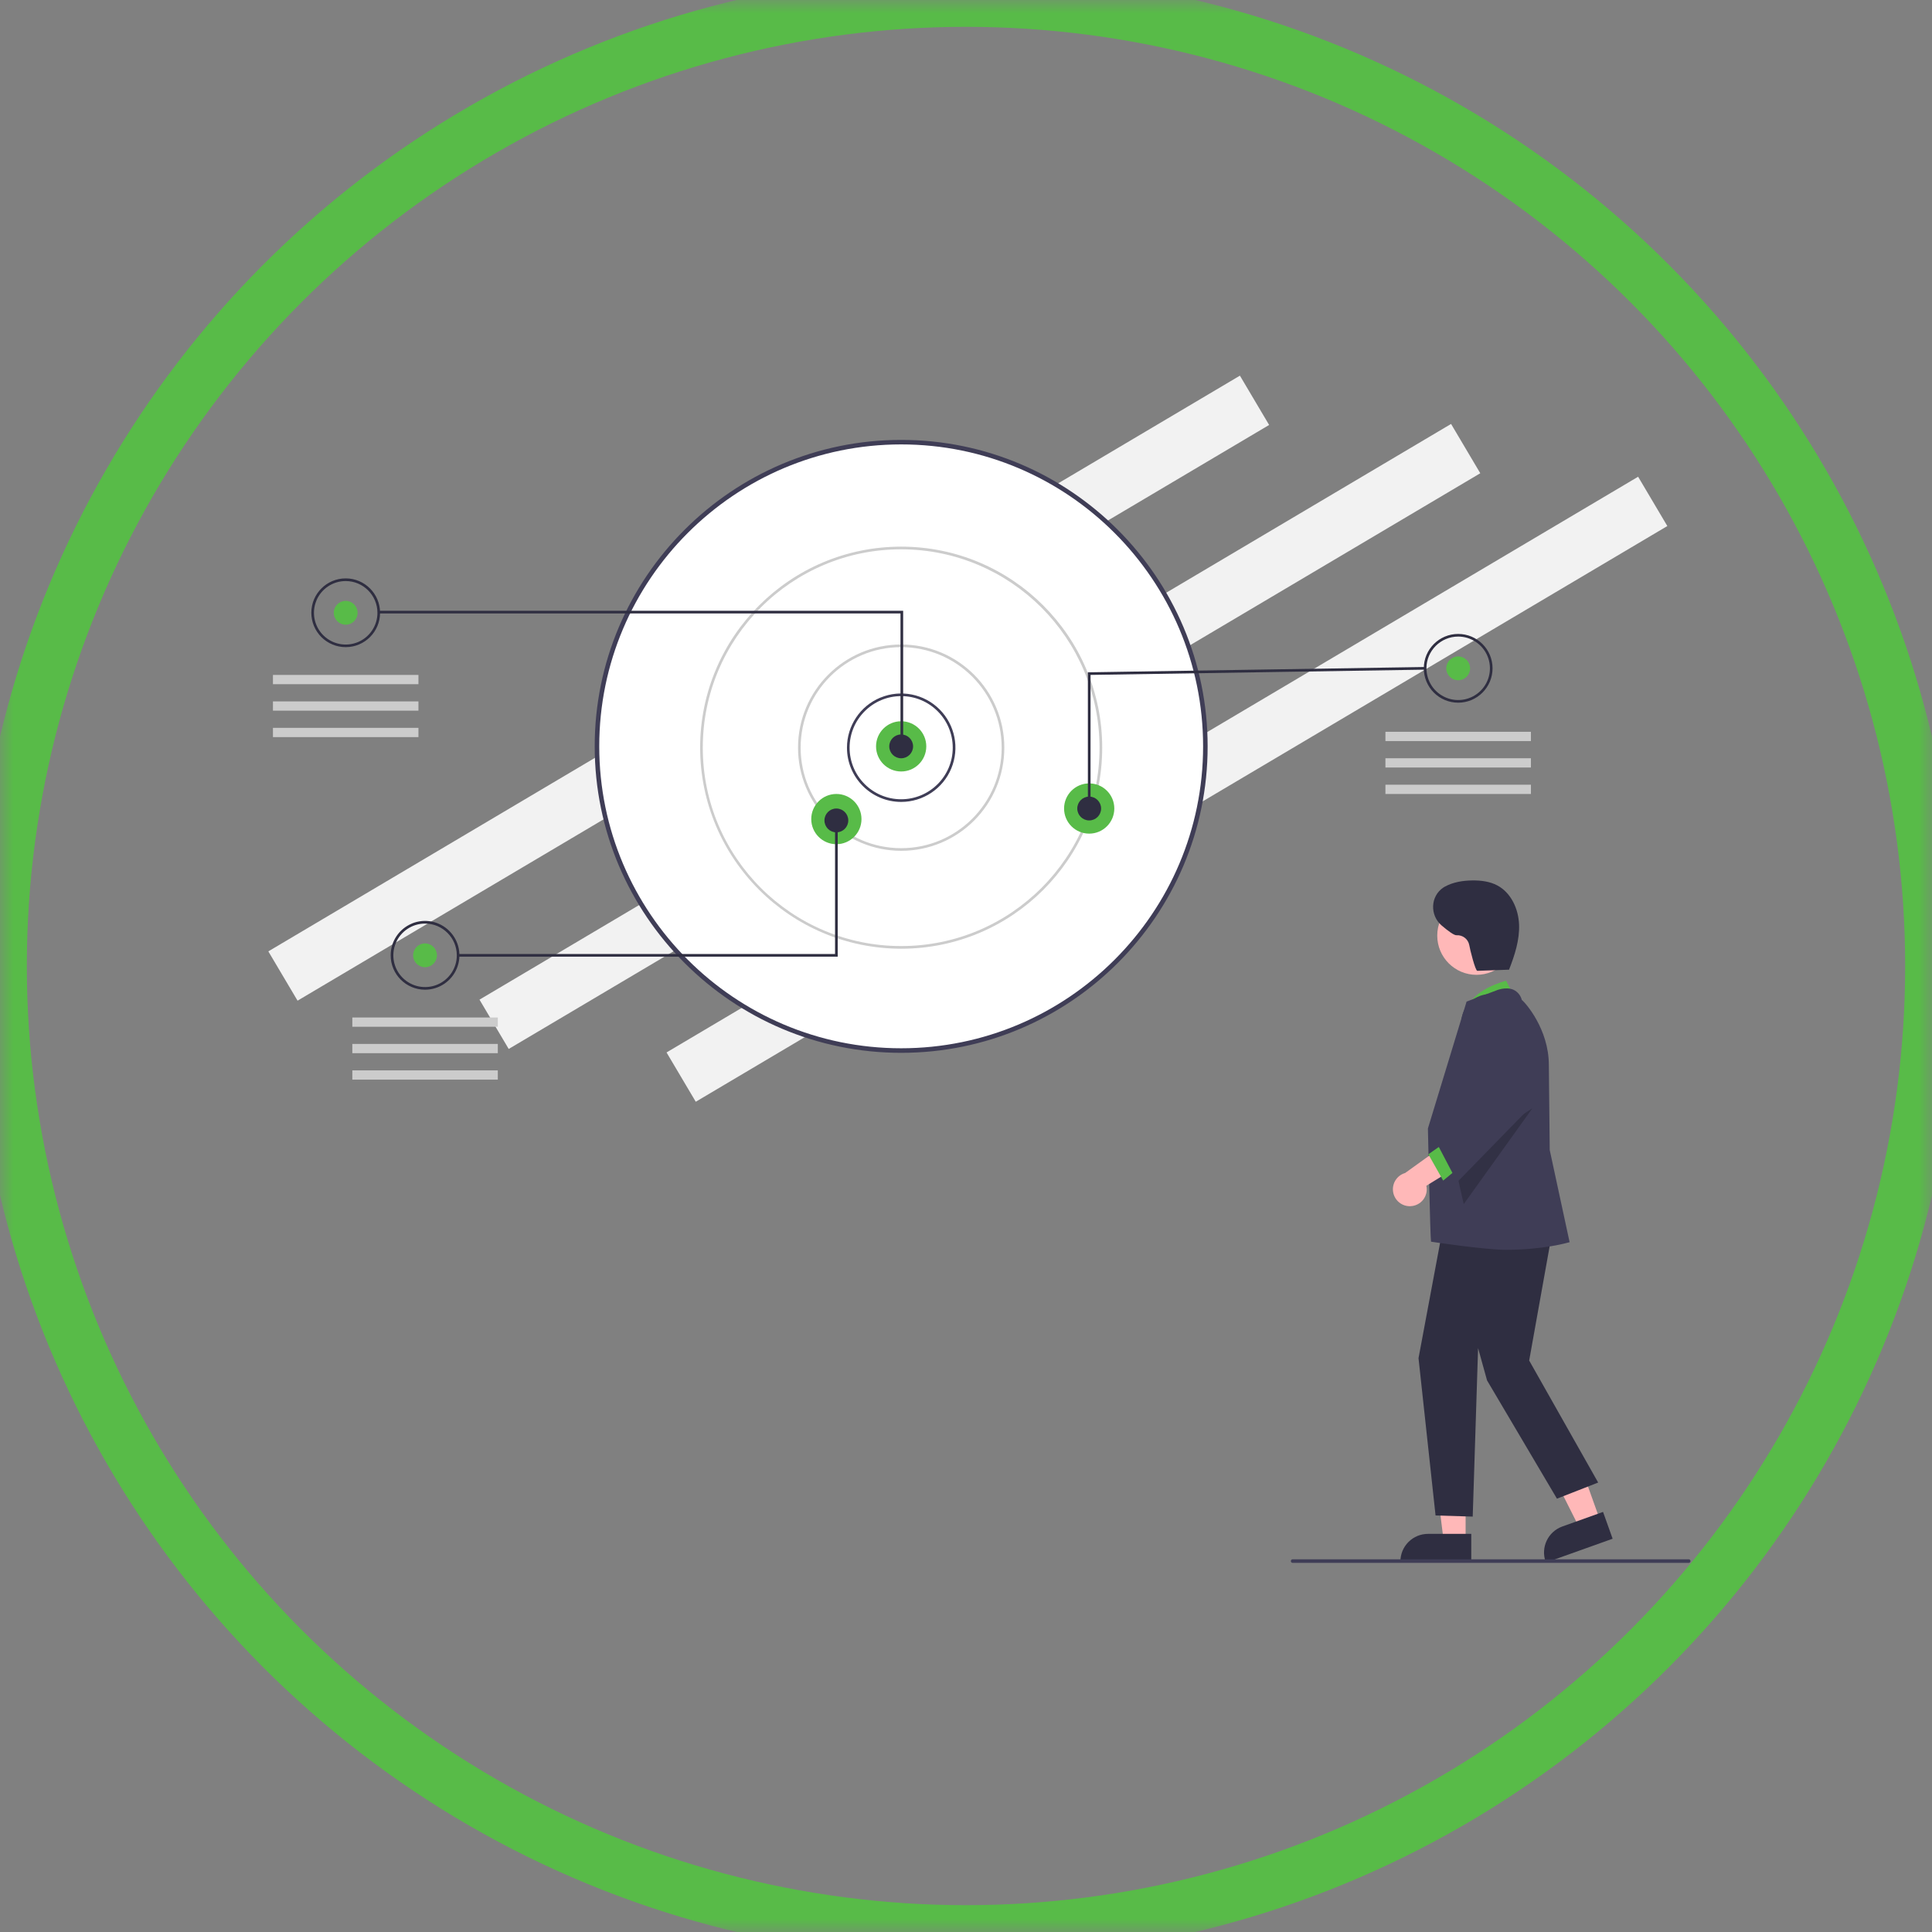 <?xml version="1.0" encoding="UTF-8"?> <svg xmlns="http://www.w3.org/2000/svg" xmlns:xlink="http://www.w3.org/1999/xlink" width="72" height="72" viewBox="0 0 72 72"><rect x="0" y="0" width="72" height="72" fill="#808080" stroke="none"/><defs><ellipse id="ellipse-1" cx="36" cy="36" rx="36" ry="36"></ellipse><mask id="mask-2" x="0" y="0" maskContentUnits="userSpaceOnUse" maskUnits="userSpaceOnUse"><rect width="72" height="72" x="0" y="0" fill="black"></rect><use fill="white" xlink:href="#ellipse-1"></use></mask><rect id="rect-3" width="53" height="44.244" x="10" y="14"></rect><mask id="mask-4" maskContentUnits="userSpaceOnUse" maskUnits="userSpaceOnUse"><rect width="72" height="72" x="0" y="0" fill="black"></rect><use fill="white" xlink:href="#rect-3"></use></mask></defs><use fill-opacity="0" stroke="rgb(88,187,72)" stroke-linecap="butt" stroke-linejoin="miter" stroke-width="2" mask="url(#mask-2)" xlink:href="#ellipse-1"></use><g><use fill="none" xlink:href="#rect-3"></use><g mask="url(#mask-4)"><rect width="42.087" height="2.136" x="7.605" y="24.578" fill="rgb(242,242,242)" rx="0" ry="0" transform="rotate(-30.649 28.648 25.646)"></rect><rect width="42.087" height="2.136" x="15.474" y="26.377" fill="rgb(242,242,242)" rx="0" ry="0" transform="rotate(-30.649 36.518 27.445)"></rect><rect width="42.087" height="2.136" x="22.445" y="28.345" fill="rgb(242,242,242)" rx="0" ry="0" transform="rotate(-30.649 43.488 29.413)"></rect><ellipse cx="33.584" cy="27.815" fill="rgb(255,255,255)" rx="11.336" ry="11.336"></ellipse><path fill="rgb(63,61,86)" fill-rule="evenodd" d="M33.584 16.394c-6.297 0-11.421 5.123-11.421 11.421 0 6.297 5.123 11.421 11.421 11.421s11.421-5.123 11.421-11.421c0-6.297-5.123-11.421-11.421-11.421zm0 22.672c-6.204 0-11.252-5.048-11.252-11.252 0-6.204 5.048-11.252 11.252-11.252s11.252 5.048 11.252 11.252c0 6.204-5.048 11.252-11.252 11.252z"></path><path fill="rgb(63,61,86)" fill-rule="evenodd" d="M32.811 25.997c-.755.313-1.247 1.05-1.247 1.867 0 1.116.905 2.021 2.021 2.021.817 0 1.554-.492 1.867-1.247.313-.755.14-1.624-.438-2.202-.578-.578-1.447-.751-2.202-.438zm-1.149 1.867c.001-1.061.861-1.921 1.922-1.922 1.062 0 1.922.861 1.922 1.922 0 1.062-.861 1.922-1.922 1.922-1.062 0-1.922-.861-1.922-1.922z"></path><path fill="rgb(204,204,204)" fill-rule="evenodd" d="M33.584 24.019c-2.123-7.6e-7-3.844 1.721-3.844 3.844 0 1.02.405 1.997 1.126 2.718.721.721 1.699 1.126 2.718 1.126 2.123 0 3.844-1.721 3.844-3.844 0-2.123-1.721-3.844-3.844-3.844zm-3.746 3.844c0-2.069 1.677-3.746 3.746-3.746 2.068.002 3.744 1.678 3.746 3.746 0 2.069-1.677 3.746-3.746 3.746-2.069-0-3.746-1.677-3.746-3.746z"></path><path fill="rgb(204,204,204)" fill-rule="evenodd" d="M33.584 20.372c-4.138-4.7e-7-7.492 3.354-7.492 7.492.005 4.136 3.356 7.487 7.492 7.492 4.138 0 7.492-3.354 7.492-7.492 0-4.138-3.354-7.492-7.492-7.492zm-7.393 7.492c0-4.083 3.31-7.393 7.393-7.393 4.081.005 7.389 3.312 7.393 7.393 0 4.083-3.31 7.393-7.393 7.393s-7.393-3.31-7.393-7.393z"></path><ellipse cx="33.584" cy="27.815" fill="rgb(88,187,72)" rx=".936" ry=".936"></ellipse><ellipse cx="31.169" cy="30.525" fill="rgb(88,187,72)" rx=".936" ry=".936"></ellipse><ellipse cx="40.591" cy="30.131" fill="rgb(88,187,72)" rx=".936" ry=".936"></ellipse><ellipse cx="33.584" cy="27.815" fill="rgb(47,46,65)" rx=".444" ry=".444"></ellipse><ellipse cx="40.591" cy="30.131" fill="rgb(47,46,65)" rx=".444" ry=".444"></ellipse><ellipse cx="31.169" cy="30.575" fill="rgb(47,46,65)" rx=".444" ry=".444"></ellipse><ellipse cx="12.883" cy="22.837" fill="rgb(88,187,72)" rx=".444" ry=".444"></ellipse><path fill="rgb(47,46,65)" fill-rule="evenodd" d="M33.559 22.861H14.091v-.099h19.567v5.077h-.099v-4.978z"></path><path fill="rgb(47,46,65)" fill-rule="evenodd" d="M12.883 21.555c-.708 7e-7-1.281.574-1.281 1.281 0 .34.135.666.375.906.24.24.566.375.906.375.708-7.7e-7 1.281-.574 1.281-1.281 0-.708-.574-1.281-1.281-1.281zm-1.093.829c.183-.442.614-.73 1.093-.73.653.001 1.182.53 1.183 1.183 0 .478-.288.91-.73 1.093-.442.183-.951.082-1.289-.256-.338-.338-.44-.847-.256-1.289z"></path><ellipse cx="15.84" cy="35.602" fill="rgb(88,187,72)" rx=".444" ry=".444"></ellipse><path fill="rgb(47,46,65)" fill-rule="evenodd" d="M15.35 34.418c-.479.198-.791.666-.791 1.184 0 .708.574 1.281 1.281 1.281.518 0 .986-.312 1.184-.791.198-.479.089-1.03-.278-1.397-.366-.367-.918-.476-1.397-.278zm-.602.731c.183-.442.614-.73 1.093-.73.653.001 1.182.53 1.183 1.183 0 .478-.288.91-.73 1.093-.442.183-.951.082-1.289-.256-.338-.338-.44-.847-.256-1.289z"></path><ellipse cx="54.342" cy="24.907" fill="rgb(88,187,72)" rx=".444" ry=".444"></ellipse><path fill="rgb(47,46,65)" fill-rule="evenodd" d="M54.342 23.625c-.708 0-1.281.574-1.281 1.281 0 .34.135.666.375.906.24.24.566.375.906.375.708-5e-7 1.281-.574 1.281-1.281s-.574-1.281-1.281-1.281zm-1.183 1.281c.001-.653.53-1.182 1.183-1.183.478-0.0.91.288 1.093.73.183.442.082.951-.256 1.289-.338.338-.847.44-1.289.256-.442-.183-.73-.614-.73-1.093z"></path><path fill="rgb(47,46,65)" fill-rule="evenodd" d="M40.542 25.055l12.568-.198.002.099-12.471.196v4.979h-.099v-5.076z"></path><path fill="rgb(47,46,65)" fill-rule="evenodd" d="M17.073 35.553h14.047v-4.978h.099v5.077H17.073v-.099z"></path><rect width="5.422" height=".345" x="10.172" y="25.153" fill="rgb(204,204,204)" rx="0" ry="0"></rect><rect width="5.422" height=".345" x="10.172" y="26.139" fill="rgb(204,204,204)" rx="0" ry="0"></rect><rect width="5.422" height=".345" x="10.172" y="27.125" fill="rgb(204,204,204)" rx="0" ry="0"></rect><rect width="5.422" height=".345" x="13.13" y="37.919" fill="rgb(204,204,204)" rx="0" ry="0"></rect><rect width="5.422" height=".345" x="13.13" y="38.904" fill="rgb(204,204,204)" rx="0" ry="0"></rect><rect width="5.422" height=".345" x="13.13" y="39.89" fill="rgb(204,204,204)" rx="0" ry="0"></rect><rect width="5.422" height=".345" x="51.631" y="27.272" fill="rgb(204,204,204)" rx="0" ry="0"></rect><rect width="5.422" height=".345" x="51.631" y="28.258" fill="rgb(204,204,204)" rx="0" ry="0"></rect><rect width="5.422" height=".345" x="51.631" y="29.244" fill="rgb(204,204,204)" rx="0" ry="0"></rect><path fill="rgb(255,184,184)" fill-rule="evenodd" d="M59.634 56.668l-.771.276-1.43-2.843 1.138-.407 1.063 2.974z"></path><path fill="rgb(47,46,65)" fill-rule="evenodd" d="M57.612 58.233l-.011-.031c-.19-.534.088-1.122.622-1.314l1.518-.543.357.999-2.486.888z"></path><path fill="rgb(255,184,184)" fill-rule="evenodd" d="M54.62 57.431l-.819-0-.39-3.158 1.208 0-0 3.158z"></path><path fill="rgb(47,46,65)" fill-rule="evenodd" d="M54.829 58.224l-2.64-0v-.033c0-.273.108-.534.301-.727.193-.193.454-.301.727-.301h0l1.613 0-0 1.061z"></path><path fill="rgb(88,187,72)" fill-rule="evenodd" d="M56.486 37.253l-.356-.704s-1.327.332-1.447 1.101l1.803-.398z"></path><path fill="rgb(47,46,65)" fill-rule="evenodd" d="M57.956 45.299l-.968 5.404 2.571 4.547-1.536.601-2.605-4.408-.334-1.202-.2 6.278-1.385-.042-.635-5.862 1.019-5.45 4.074.134z"></path><path fill="rgb(63,61,86)" fill-rule="evenodd" d="M53.33 46.274c-.03-.134-.116-4.219-.116-4.219s1.424-4.676 1.437-4.714l.005-.015 1.081-.405c.015-.007.375-.167.67-.034.153.074.265.213.307.378.123.091 1.007 1.081 1.007 2.424l.033 3.169.741 3.436-.033.007c-.02.004-.923.276-2.346.276-.79 0-2.787-.303-2.787-.303z"></path><ellipse cx="55.024" cy="34.867" fill="rgb(255,184,184)" rx="1.462" ry="1.462"></ellipse><g opacity=".2"><path fill="rgb(0,0,0)" fill-rule="evenodd" d="M57.106 41.305l-2.557 3.568-.378-1.666 2.934-1.902z"></path></g><path fill="rgb(255,184,184)" fill-rule="evenodd" d="M52.568 44.95c.185-.007.358-.096.472-.243.113-.147.156-.337.116-.518l1.9-1.165-1.049-.491-1.643 1.182c-.307.089-.499.394-.446.709.052.315.332.542.651.527v6.7e-7z"></path><path fill="rgb(88,187,72)" fill-rule="evenodd" d="M53.882 42.561l-.651.456.552.98.767-.634-.668-.801z"></path><path fill="rgb(63,61,86)" fill-rule="evenodd" d="M53.541 42.589l1.531-1.774-.586-2.447c-.125-.523.157-1.058.659-1.25.503-.192 1.069.019 1.324.493l.013.025.54 3.634-2.715 2.783-.767-1.463z"></path><path fill="rgb(47,46,65)" fill-rule="evenodd" d="M56.269 36.136l-1.213.044c-.074.003-.275-.795-.301-.961-.043-.223-.245-.379-.471-.365-.091.009-.32-.161-.556-.362-.449-.381-.425-1.098.068-1.42 0 0 .02-.013.04-.024.311-.174.675-.232 1.031-.237.323-.004.655.037.939.189.51.274.781.873.805 1.451.024.578-.162 1.144-.372 1.684"></path><path fill="rgb(63,61,86)" fill-rule="evenodd" d="M62.933 58.244H48.173c-.037 0-.067-.03-.067-.067 0-.037.03-.067.067-.067H62.933c.037 0 .067.03.067.067 0 .037-.03.067-.067.067z"></path></g></g></svg> 